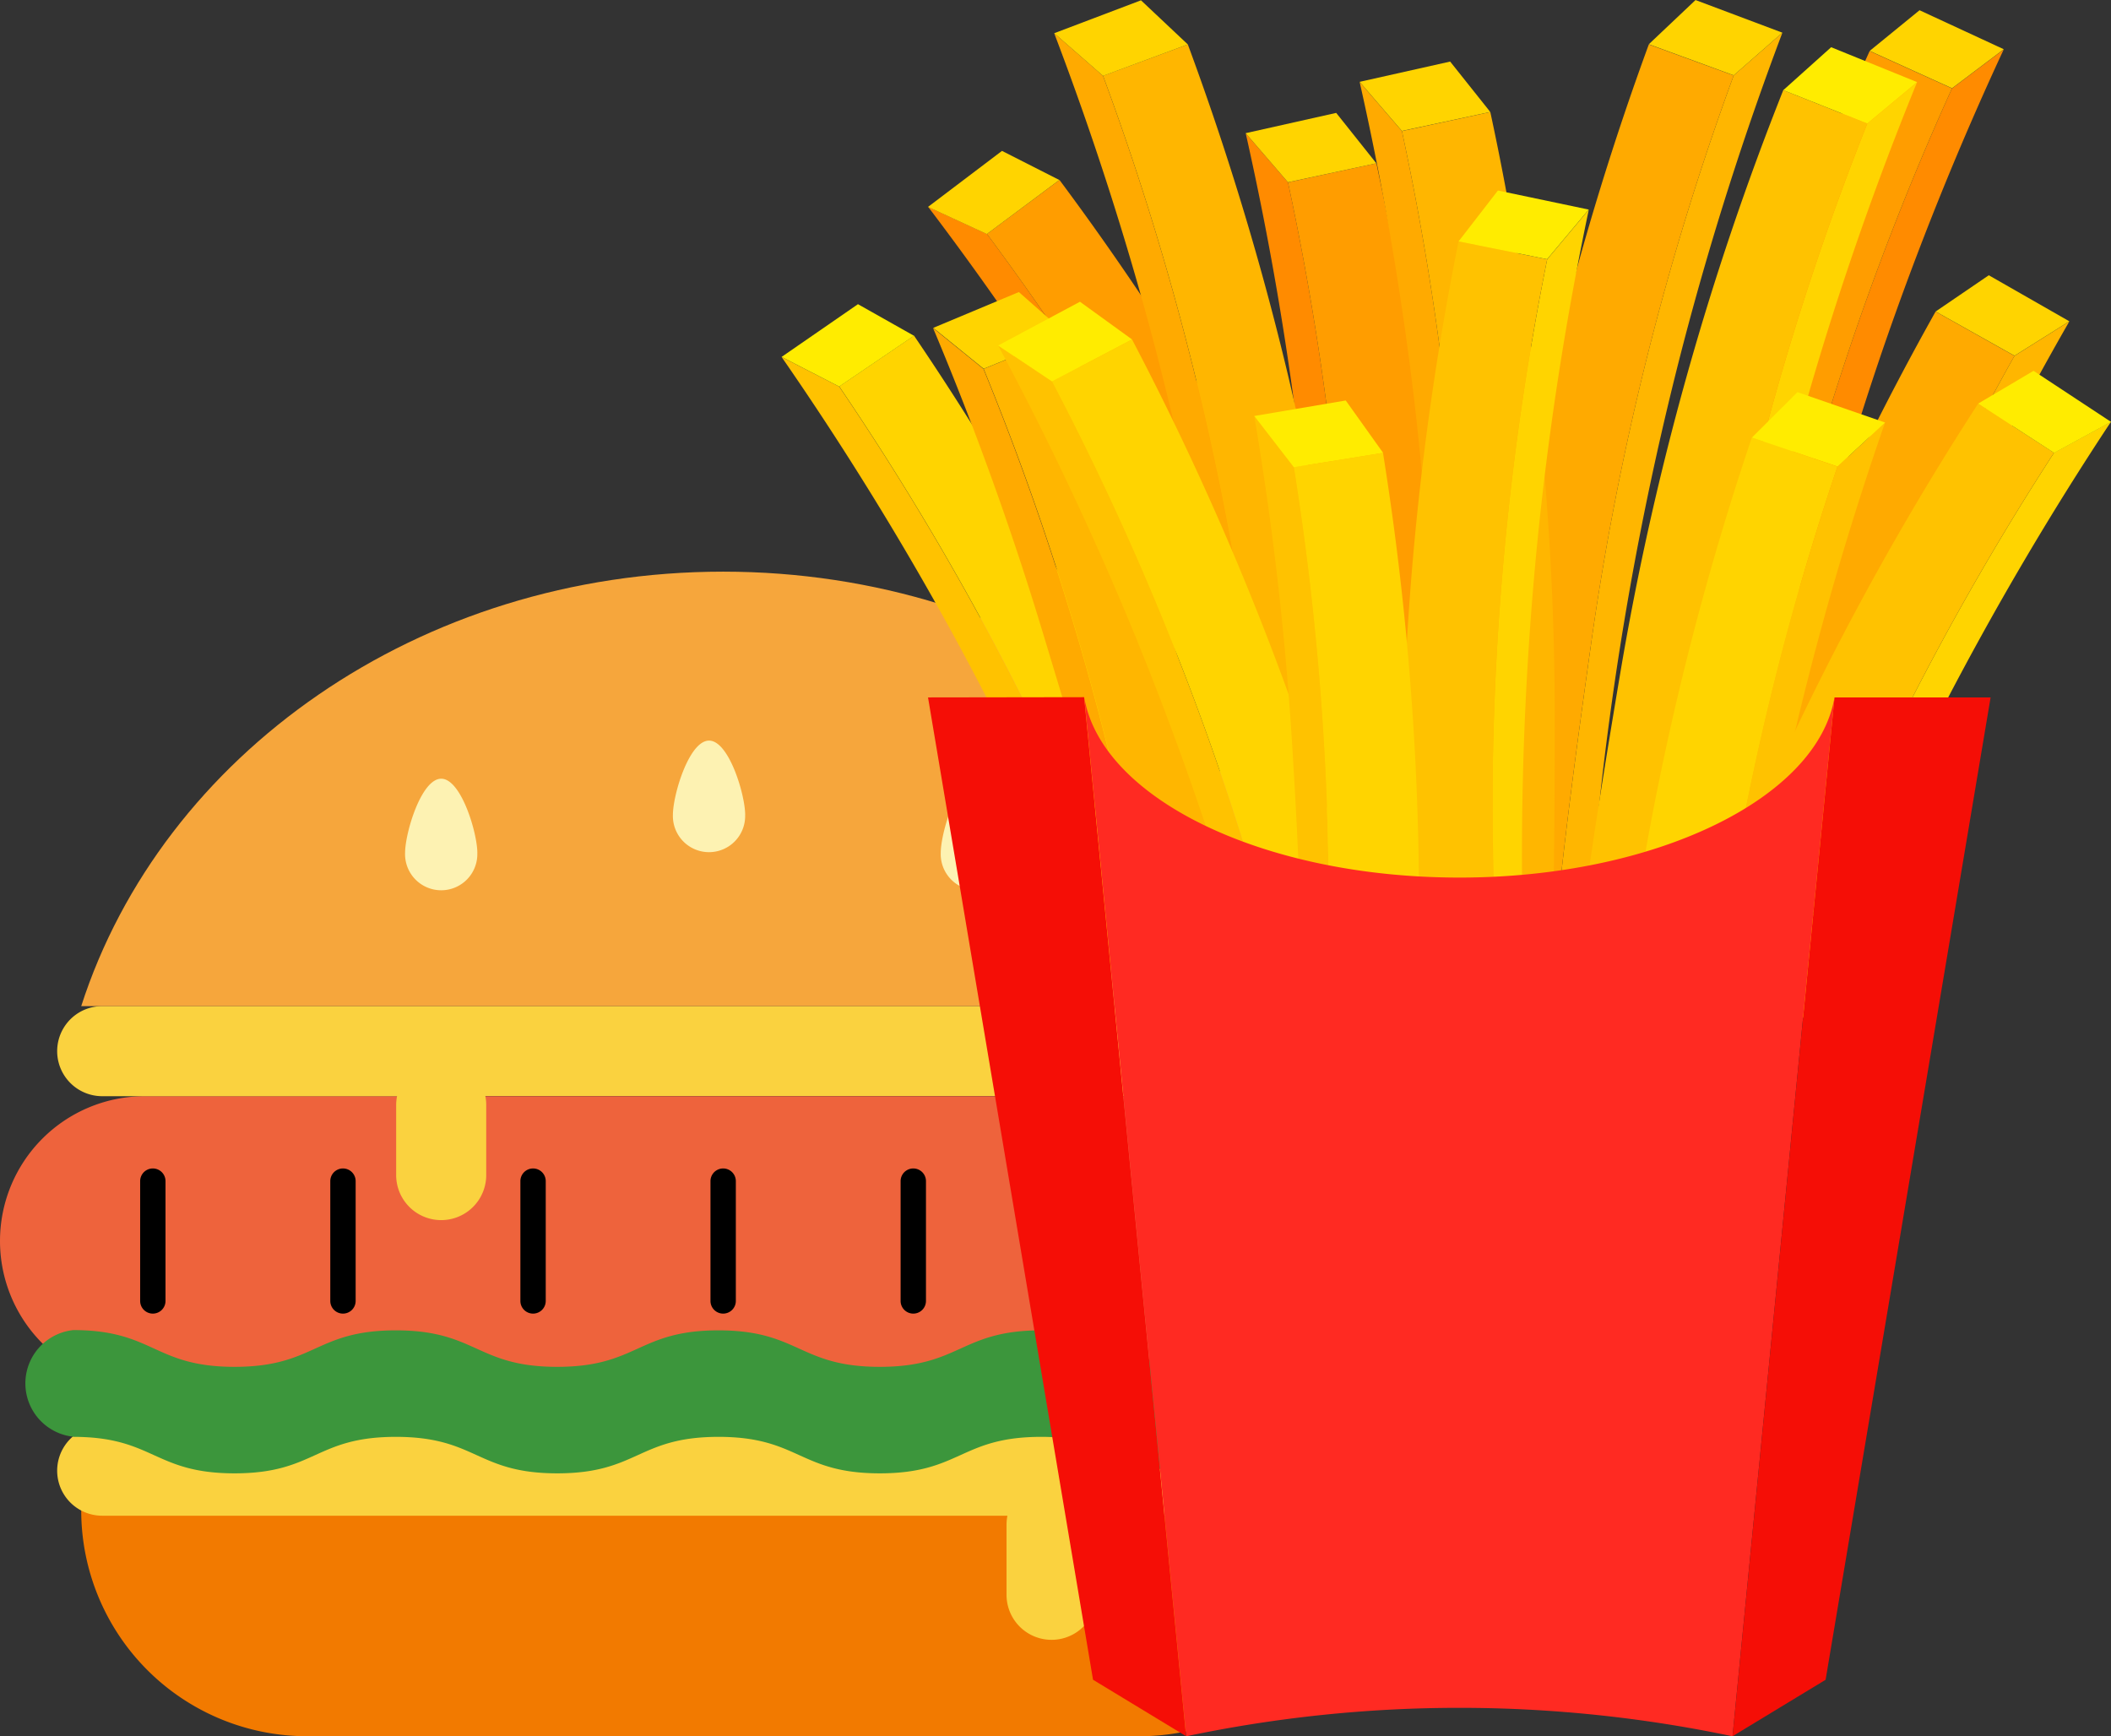 <svg xmlns="http://www.w3.org/2000/svg" xmlns:xlink="http://www.w3.org/1999/xlink" width="54.448" height="44.785" viewBox="0 0 54.448 44.785">
  <rect x="0" y="0" width="54.448" height="44.785" fill="#333333" stroke="none"/>
  <defs>
    <clipPath id="clip-path">
      <rect id="Rectangle_3517" data-name="Rectangle 3517" width="37.304" height="30.04" fill="none"/>
    </clipPath>
  </defs>
  <g id="Group_3934" data-name="Group 3934" transform="translate(-353.319 -153)">
    <g id="Group_2510" data-name="Group 2510" transform="translate(353.319 167.744)">
      <g id="Group_2509" data-name="Group 2509" clip-path="url(#clip-path)">
        <path id="Path_2545" data-name="Path 2545" d="M36.893,116.969H15.42A5.825,5.825,0,0,1,9.6,111.144H42.718a5.825,5.825,0,0,1-5.825,5.825" transform="translate(-7.505 -86.929)" fill="#f27a00"/>
        <path id="Path_2546" data-name="Path 2546" d="M33.569,69.574H3.735a3.735,3.735,0,1,1,0-7.47H33.569a3.735,3.735,0,1,1,0,7.47" transform="translate(0 -48.573)" fill="#ee633c"/>
        <path id="Path_2547" data-name="Path 2547" d="M16.921,74.4a.327.327,0,0,1-.327-.327v-3.09a.327.327,0,1,1,.654,0v3.09a.327.327,0,0,1-.327.327" transform="translate(-12.979 -55.261)"/>
        <path id="Path_2548" data-name="Path 2548" d="M39.426,74.4a.327.327,0,0,1-.327-.327v-3.09a.327.327,0,1,1,.654,0v3.09a.327.327,0,0,1-.327.327" transform="translate(-30.58 -55.261)"/>
        <path id="Path_2549" data-name="Path 2549" d="M61.931,74.4a.327.327,0,0,1-.327-.327v-3.09a.327.327,0,1,1,.654,0v3.09a.327.327,0,0,1-.327.327" transform="translate(-48.182 -55.261)"/>
        <path id="Path_2550" data-name="Path 2550" d="M84.437,74.4a.327.327,0,0,1-.327-.327v-3.09a.327.327,0,1,1,.654,0v3.09a.327.327,0,0,1-.327.327" transform="translate(-65.785 -55.261)"/>
        <path id="Path_2551" data-name="Path 2551" d="M106.942,74.4a.327.327,0,0,1-.327-.327v-3.09a.327.327,0,1,1,.654,0v3.09a.327.327,0,0,1-.327.327" transform="translate(-83.386 -55.261)"/>
        <path id="Path_2552" data-name="Path 2552" d="M129.447,74.4a.327.327,0,0,1-.327-.327v-3.09a.327.327,0,1,1,.654,0v3.09a.327.327,0,0,1-.327.327" transform="translate(-100.988 -55.261)"/>
        <path id="Path_2553" data-name="Path 2553" d="M151.953,74.4a.327.327,0,0,1-.327-.327v-3.09a.327.327,0,1,1,.654,0v3.09a.327.327,0,0,1-.327.327" transform="translate(-118.591 -55.261)"/>
        <path id="Path_2554" data-name="Path 2554" d="M39.963,51.442H7.931a1.161,1.161,0,0,0,0,2.323h7.605a1.175,1.175,0,0,0-.023.23V55.8a1.161,1.161,0,0,0,2.323,0v-1.81a1.175,1.175,0,0,0-.023-.23h22.15a1.161,1.161,0,0,0,0-2.323" transform="translate(-5.295 -40.234)" fill="#fad23f"/>
        <path id="Path_2555" data-name="Path 2555" d="M39.963,101.109H7.931a1.161,1.161,0,0,0,0,2.323H31.279a1.175,1.175,0,0,0-.023.23v1.81a1.161,1.161,0,1,0,2.323,0v-1.81a1.159,1.159,0,0,0-.023-.23h6.407a1.161,1.161,0,0,0,0-2.323" transform="translate(-5.295 -79.08)" fill="#fad23f"/>
        <path id="Path_2556" data-name="Path 2556" d="M4.233,92.554c2.08,0,2.08.941,4.161.941s2.08-.941,4.161-.941,2.081.941,4.161.941,2.08-.941,4.16-.941,2.081.941,4.161.941,2.081-.941,4.162-.941,2.081.941,4.162.941,2.081-.941,4.162-.941a1.378,1.378,0,1,0,0-2.75,4.928,4.928,0,0,0-1.226.144c-.983.264-1.37.8-2.937.8-2.081,0-2.081-.941-4.162-.941s-2.081.941-4.162.941-2.08-.941-4.161-.941-2.08.941-4.16.941-2.08-.941-4.161-.941-2.08.941-4.161.941S6.314,89.8,4.233,89.8a1.383,1.383,0,0,0,0,2.75" transform="translate(-2.344 -70.236)" fill="#3c963c"/>
        <path id="Path_2557" data-name="Path 2557" d="M42.718,11.207H9.6C11.685,4.731,18.31,0,26.158,0s14.47,4.732,16.56,11.208" transform="translate(-7.505 0.001)" fill="#f6a63c"/>
        <path id="Path_2558" data-name="Path 2558" d="M49.818,26.435a.932.932,0,1,1-1.863,0c0-.515.417-1.915.932-1.915s.932,1.4.932,1.915" transform="translate(-37.507 -19.178)" fill="#fdf2b2"/>
        <path id="Path_2559" data-name="Path 2559" d="M113.232,26.435a.932.932,0,1,1-1.863,0c0-.515.417-1.915.932-1.915s.932,1.4.932,1.915" transform="translate(-87.105 -19.178)" fill="#fdf2b2"/>
        <path id="Path_2560" data-name="Path 2560" d="M81.525,21.922a.932.932,0,1,1-1.863,0c0-.515.417-1.915.932-1.915s.932,1.4.932,1.915" transform="translate(-62.306 -15.648)" fill="#fdf2b2"/>
      </g>
    </g>
    <g id="Group_2512" data-name="Group 2512" transform="translate(373.479 153.001)">
      <g id="Group_2513" data-name="Group 2513" transform="translate(0 -0.001)">
        <path id="Path_2561" data-name="Path 2561" d="M472.323,151.213a71.665,71.665,0,0,0-1.608-15.045l-1.09-1.266a80.381,80.381,0,0,1,1.417,8.29,82.165,82.165,0,0,1-1.144,26l.575,1.653c1.791-6.353,1.853-13.066,1.851-19.635" transform="translate(-457.655 -131.465)" fill="#ff8b00"/>
        <path id="Path_2562" data-name="Path 2562" d="M502.9,200.45c1.791-6.353,1.853-13.066,1.851-19.635a71.661,71.661,0,0,0-1.608-15.045l2.28-.491a73.994,73.994,0,0,1,1.661,15.535c0,6.783-.089,13.71-1.938,20.269Z" transform="translate(-490.083 -161.067)" fill="#ff9d00"/>
        <path id="Path_2563" data-name="Path 2563" d="M472.995,115.679l-1.035-1.3-2.335.523,1.09,1.266Z" transform="translate(-457.656 -111.467)" fill="#ffd400"/>
        <path id="Path_2564" data-name="Path 2564" d="M905.123,65.39a71.653,71.653,0,0,1,4.758-14.363l1.334-1.006a80.36,80.36,0,0,0-3.141,7.8,82.163,82.163,0,0,0-4.389,25.655l-.912,1.494c-.405-6.588.957-13.162,2.35-19.582" transform="translate(-879.694 -48.746)" fill="#ff8b00"/>
        <path id="Path_2565" data-name="Path 2565" d="M813.634,86.607c-.405-6.588.956-13.162,2.35-19.582a71.664,71.664,0,0,1,4.758-14.363l-2.124-.963a73.987,73.987,0,0,0-4.913,14.831c-1.439,6.629-2.817,13.417-2.4,20.22Z" transform="translate(-790.555 -50.382)" fill="#ff9d00"/>
        <path id="Path_2566" data-name="Path 2566" d="M1101.132,11.6l1.286-1.049,2.172,1.006-1.334,1.006Z" transform="translate(-1073.068 -10.287)" fill="#ffd400"/>
        <path id="Path_2567" data-name="Path 2567" d="M157.366,223.109a71.663,71.663,0,0,0-7.7-13.023l-1.517-.7a80.382,80.382,0,0,1,4.727,6.956,82.163,82.163,0,0,1,9.744,24.135l1.209,1.266c-1-6.524-3.733-12.658-6.46-18.634" transform="translate(-144.37 -204.051)" fill="#ff8b00"/>
        <path id="Path_2568" data-name="Path 2568" d="M221.832,215.233c-1-6.524-3.733-12.658-6.46-18.634a71.662,71.662,0,0,0-7.7-13.023l1.871-1.393a73.994,73.994,0,0,1,7.955,13.447c2.816,6.171,5.606,12.512,6.643,19.247Z" transform="translate(-202.376 -177.541)" fill="#ff9d00"/>
        <path id="Path_2569" data-name="Path 2569" d="M151.534,153.459l-1.479-.751-1.908,1.445,1.517.7Z" transform="translate(-144.371 -148.816)" fill="#ffd400"/>
        <path id="Path_2570" data-name="Path 2570" d="M8.617,375.353a71.662,71.662,0,0,0-7.131-13.344L0,361.244A80.382,80.382,0,0,1,4.422,368.4a82.164,82.164,0,0,1,8.687,24.535l1.153,1.317c-.721-6.561-3.181-12.808-5.645-18.9" transform="translate(-0.001 -352.037)" fill="#ffc200"/>
        <path id="Path_2571" data-name="Path 2571" d="M71.053,373.384c-.721-6.561-3.181-12.808-5.645-18.9a71.664,71.664,0,0,0-7.131-13.345l1.929-1.31a73.993,73.993,0,0,1,7.364,13.78c2.545,6.288,5.058,12.743,5.8,19.517Z" transform="translate(-56.791 -331.171)" fill="#ffd400"/>
        <path id="Path_2572" data-name="Path 2572" d="M3.414,308.681l-1.445-.815L0,309.226l1.485.765Z" transform="translate(0 -300.02)" fill="#ffec00"/>
        <path id="Path_2573" data-name="Path 2573" d="M770.726,48.816a71.663,71.663,0,0,1,3.681-14.676l1.255-1.1a80.383,80.383,0,0,0-2.553,8.013,82.164,82.164,0,0,0-2.475,25.91l-.8,1.557c-.892-6.54-.022-13.2.892-19.7" transform="translate(-749.85 -32.196)" fill="#ffb600"/>
        <path id="Path_2574" data-name="Path 2574" d="M680.789,79.952c-.892-6.54-.022-13.2.892-19.7a71.667,71.667,0,0,1,3.68-14.676l-2.189-.8a73.993,73.993,0,0,0-3.8,15.154c-.944,6.717-1.815,13.589-.893,20.342Z" transform="translate(-660.805 -43.63)" fill="#fa0"/>
        <path id="Path_2575" data-name="Path 2575" d="M877.625,1.14,878.83,0l2.24.842-1.255,1.1Z" transform="translate(-855.258 0.001)" fill="#ffd400"/>
        <path id="Path_2576" data-name="Path 2576" d="M859.706,340.02a71.659,71.659,0,0,1,5.971-13.9l1.415-.888a80.371,80.371,0,0,0-3.8,7.5,82.166,82.166,0,0,0-6.571,25.184l-1.037,1.41c.161-6.6,2.081-13.032,4.019-19.308" transform="translate(-833.879 -316.941)" fill="#ffb600"/>
        <path id="Path_2577" data-name="Path 2577" d="M766.543,349.634c.161-6.6,2.081-13.032,4.019-19.308a71.659,71.659,0,0,1,5.971-13.9l-2.034-1.142a74,74,0,0,0-6.166,14.356c-2,6.481-3.956,13.127-4.122,19.94Z" transform="translate(-744.735 -307.247)" fill="#fa0"/>
        <path id="Path_2578" data-name="Path 2578" d="M1167.884,279.546l1.371-.935,2.078,1.188-1.415.888Z" transform="translate(-1138.119 -271.511)" fill="#ffd400"/>
        <path id="Path_2579" data-name="Path 2579" d="M280.876,49.393a71.662,71.662,0,0,0-3.723-14.665l-1.259-1.1a80.369,80.369,0,0,1,2.577,8.006,82.164,82.164,0,0,1,2.55,25.9l.8,1.555c.873-6.543-.016-13.2-.949-19.7" transform="translate(-268.864 -32.772)" fill="#fa0"/>
        <path id="Path_2580" data-name="Path 2580" d="M329.948,80.145c.873-6.543-.016-13.2-.949-19.7a71.662,71.662,0,0,0-3.723-14.665l2.187-.809a74,74,0,0,1,3.844,15.143c.963,6.715,1.854,13.584.952,20.339Z" transform="translate(-316.986 -43.825)" fill="#ffb600"/>
        <path id="Path_2581" data-name="Path 2581" d="M279.341,1.474,278.133.336l-2.238.849,1.259,1.1Z" transform="translate(-268.864 -0.328)" fill="#ffd400"/>
        <path id="Path_2582" data-name="Path 2582" d="M158.991,347.565a71.663,71.663,0,0,0-4.221-14.53l-1.3-1.055a80.382,80.382,0,0,1,2.848,7.913c2.949,9.774,4.765,15.5,4.591,22.6l.856,1.527c.65-6.569-1.625-9.991-2.779-16.458" transform="translate(-149.564 -323.519)" fill="#fa0"/>
        <path id="Path_2583" data-name="Path 2583" d="M211.3,370.578c.65-6.569-1.625-9.991-2.779-16.458a71.661,71.661,0,0,0-4.221-14.53l2.158-.883a73.994,73.994,0,0,1,4.358,15c1.192,6.678,3.475,10.316,2.8,17.1Z" transform="translate(-199.089 -330.075)" fill="#ffb600"/>
        <path id="Path_2584" data-name="Path 2584" d="M156.928,296.81l-1.246-1.1-2.208.924,1.3,1.055Z" transform="translate(-149.563 -288.177)" fill="#ffd400"/>
        <path id="Path_2585" data-name="Path 2585" d="M587.638,99.336a71.661,71.661,0,0,0-1.608-15.045l-1.09-1.266a80.356,80.356,0,0,1,1.417,8.29,82.167,82.167,0,0,1-1.144,26l.575,1.653c1.791-6.353,1.853-13.066,1.851-19.635" transform="translate(-570.031 -80.91)" fill="#fa0"/>
        <path id="Path_2586" data-name="Path 2586" d="M618.215,148.574c1.791-6.353,1.853-13.066,1.851-19.635a71.661,71.661,0,0,0-1.608-15.045l2.28-.491a74,74,0,0,1,1.661,15.535c0,6.783-.089,13.71-1.938,20.269Z" transform="translate(-602.459 -110.513)" fill="#ffb600"/>
        <path id="Path_2587" data-name="Path 2587" d="M588.31,63.8l-1.035-1.3-2.335.523,1.09,1.266Z" transform="translate(-570.032 -60.912)" fill="#ffd400"/>
        <path id="Path_2588" data-name="Path 2588" d="M226.068,364.68a71.663,71.663,0,0,0-5.576-14.065l-1.389-.928a80.387,80.387,0,0,1,3.584,7.608,82.164,82.164,0,0,1,5.857,25.36l1,1.439c.026-6.6-1.712-13.085-3.472-19.414" transform="translate(-213.519 -340.775)" fill="#ffc200"/>
        <path id="Path_2589" data-name="Path 2589" d="M282.659,378.129c.026-6.6-1.712-13.085-3.472-19.414a71.666,71.666,0,0,0-5.576-14.065l2.065-1.084a74,74,0,0,1,5.758,14.524c1.818,6.535,3.584,13.233,3.557,20.048Z" transform="translate(-266.638 -334.81)" fill="#ffd400"/>
        <path id="Path_2590" data-name="Path 2590" d="M222.557,306.363l-1.344-.973-2.11,1.129,1.389.928Z" transform="translate(-213.518 -297.607)" fill="#ffec00"/>
        <path id="Path_2591" data-name="Path 2591" d="M818.478,441.308a71.663,71.663,0,0,1,6.847-13.492l1.469-.8a80.362,80.362,0,0,0-4.269,7.246,82.164,82.164,0,0,0-8.167,24.713l-1.125,1.341c.582-6.575,2.909-12.872,5.245-19.012" transform="translate(-792.507 -416.137)" fill="#ffd400"/>
        <path id="Path_2592" data-name="Path 2592" d="M724.41,442.218c.582-6.575,2.909-12.872,5.245-19.012a71.663,71.663,0,0,1,6.847-13.492l-1.956-1.269a74,74,0,0,0-7.071,13.932c-2.412,6.34-4.787,12.847-5.388,19.636Z" transform="translate(-703.684 -398.035)" fill="#ffc200"/>
        <path id="Path_2593" data-name="Path 2593" d="M1210.922,376.133l1.428-.845,2,1.318-1.469.8Z" transform="translate(-1180.06 -365.723)" fill="#ffec00"/>
        <path id="Path_2594" data-name="Path 2594" d="M875.619,98.817a71.664,71.664,0,0,1,4.073-14.572l1.284-1.068a80.4,80.4,0,0,0-2.768,7.942,82.164,82.164,0,0,0-3.169,25.834l-.841,1.535c-.717-6.562.332-13.193,1.42-19.671" transform="translate(-851.69 -81.057)" fill="#ffd400"/>
        <path id="Path_2595" data-name="Path 2595" d="M785.118,126.383c-.717-6.562.332-13.193,1.42-19.671a71.663,71.663,0,0,1,4.073-14.572l-2.167-.861a73.994,73.994,0,0,0-4.206,15.047c-1.124,6.689-2.179,13.536-1.439,20.31Z" transform="translate(-762.609 -88.953)" fill="#ffc200"/>
        <path id="Path_2596" data-name="Path 2596" d="M1013.7,48.9l1.235-1.108,2.217.9-1.284,1.068Z" transform="translate(-987.865 -46.574)" fill="#ffec00"/>
        <path id="Path_2597" data-name="Path 2597" d="M719.411,228.532a71.662,71.662,0,0,1,1.405-15.065l1.073-1.28a80.343,80.343,0,0,0-1.3,8.308,82.161,82.161,0,0,0,1.495,25.985l-.553,1.661c-1.877-6.328-2.029-13.04-2.115-19.608" transform="translate(-701.07 -206.779)" fill="#ffd400"/>
        <path id="Path_2598" data-name="Path 2598" d="M632.354,279.476c-1.877-6.328-2.029-13.04-2.115-19.608a71.67,71.67,0,0,1,1.405-15.065l-2.286-.461a73.99,73.99,0,0,0-1.451,15.556c.089,6.783.273,13.707,2.211,20.241Z" transform="translate(-611.898 -238.115)" fill="#ffc200"/>
        <path id="Path_2599" data-name="Path 2599" d="M685.085,194.213,686.1,192.9l2.342.492-1.073,1.28Z" transform="translate(-667.625 -187.986)" fill="#ffec00"/>
        <path id="Path_2600" data-name="Path 2600" d="M450.865,437.35a71.663,71.663,0,0,0-.8-15.109l-1.021-1.322a80.372,80.372,0,0,1,.97,8.354c.645,10.189.052,13.128-1.736,20l.486,1.682c2.129-6.248,1.751-7.047,2.1-13.607" transform="translate(-436.854 -410.19)" fill="#ffc200"/>
        <path id="Path_2601" data-name="Path 2601" d="M467.344,487.422c2.129-6.248,1.751-7.047,2.1-13.607a71.659,71.659,0,0,0-.8-15.109l2.3-.368a73.993,73.993,0,0,1,.826,15.6c-.361,6.774-.023,7.784-2.222,14.235Z" transform="translate(-455.433 -446.657)" fill="#ffd400"/>
        <path id="Path_2602" data-name="Path 2602" d="M481.65,406.689l-.964-1.351-2.36.4,1.021,1.322Z" transform="translate(-466.136 -395.008)" fill="#ffec00"/>
        <path id="Path_2603" data-name="Path 2603" d="M908.509,443.59a71.668,71.668,0,0,1,3.3-14.766l1.227-1.134a80.365,80.365,0,0,0-2.347,8.076c-2.332,9.939-2.236,12.936-1.617,20.013l-.759,1.577c-1.06-6.515-.553-7.24.194-13.766" transform="translate(-884.576 -416.791)" fill="#ffc200"/>
        <path id="Path_2604" data-name="Path 2604" d="M819.245,472.163c-1.06-6.515-.553-7.24.194-13.766a71.665,71.665,0,0,1,3.3-14.766l-2.209-.747a74,74,0,0,0-3.411,15.247c-.771,6.739-1.273,7.68-.178,14.406Z" transform="translate(-795.506 -431.597)" fill="#ffd400"/>
        <path id="Path_2605" data-name="Path 2605" d="M981.964,398.088l1.175-1.172,2.261.784-1.227,1.134Z" transform="translate(-956.938 -386.801)" fill="#ffec00"/>
        <path id="Path_2606" data-name="Path 2606" d="M148.154,705.862,152.41,731.2l2.4,1.456-2.63-26.8Z" transform="translate(-144.378 -687.873)" fill="#f50e06"/>
        <path id="Path_2607" data-name="Path 2607" d="M315.968,710.507h0c-5.069,0-9.231-2.041-9.675-4.646l2.63,26.795h0a34.2,34.2,0,0,1,14.09,0h0l2.63-26.795c-.445,2.6-4.607,4.646-9.675,4.646" transform="translate(-298.487 -687.871)" fill="#ff2a22"/>
        <path id="Path_2608" data-name="Path 2608" d="M964.99,705.86h0l-2.63,26.795,2.4-1.456,4.256-25.339Z" transform="translate(-937.833 -687.871)" fill="#f50e06"/>
      </g>
    </g>
  </g>
</svg>
